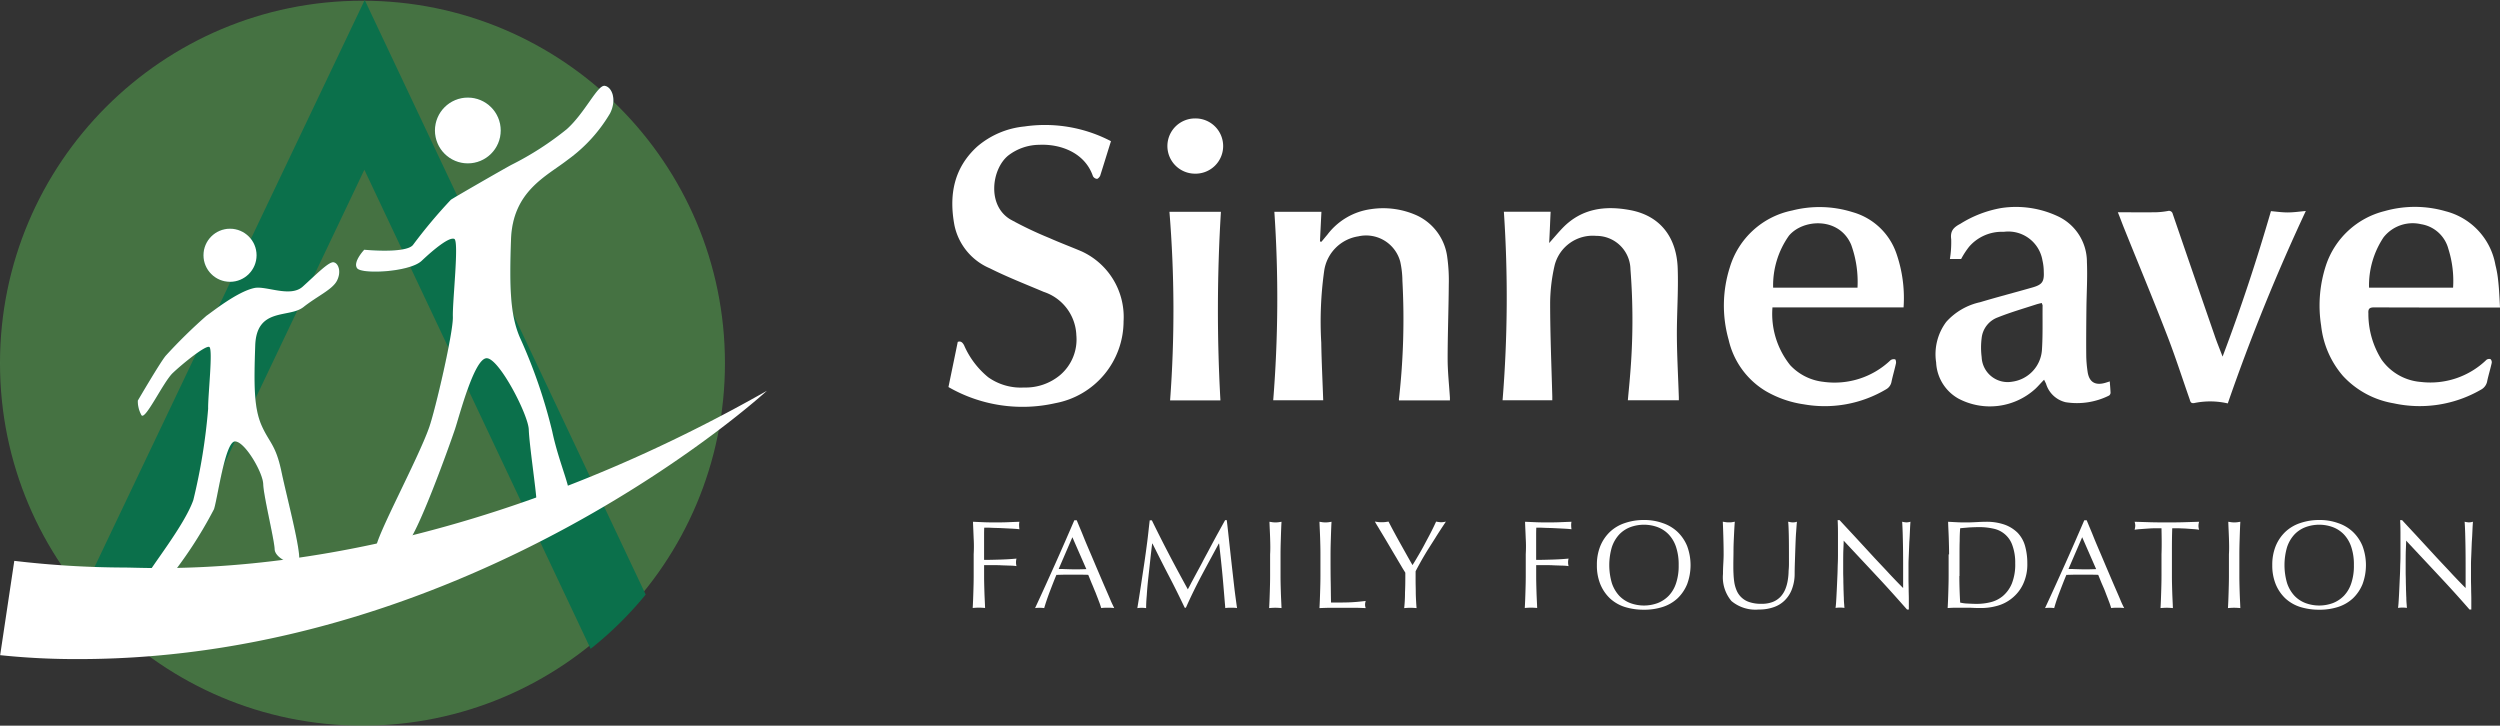 <?xml version="1.0" encoding="UTF-8"?>
<svg xmlns="http://www.w3.org/2000/svg" id="Sinneave-logo-reverse" width="232.549" height="67.5" viewBox="0 0 232.549 67.5">
  <rect x="0" y="0" width="232.549" height="67.5" fill="#333333" stroke="none"/>
  <g id="Group_102" data-name="Group 102" transform="translate(90.477 48.367)">
    <path id="Path_169" data-name="Path 169" d="M755.491,687.815c-.015-.5-.045-1-.061-1.515l1.046.045c.349.015.7.015,1.046.015s.7,0,1.061-.015.742-.03,1.167-.045a1.358,1.358,0,0,0-.03.349,2.708,2.708,0,0,0,.03.349c-.212-.03-.47-.046-.758-.061l-.909-.045c-.3-.015-.606-.015-.894-.03s-.515-.015-.712-.015c-.015.273-.015.53-.015.788v2.212c.515,0,1.015-.015,1.53-.03.5-.015,1-.045,1.485-.091a1.357,1.357,0,0,0,0,.7,4.243,4.243,0,0,0-.652-.046c-.242-.015-.5-.015-.773-.03-.258-.015-.53-.015-.8-.015h-.788v1c0,.515.015,1.015.03,1.515s.046.985.061,1.47c-.182-.015-.364-.03-.576-.03-.2,0-.394.015-.576.03.03-.485.045-.97.061-1.47s.03-1,.03-1.515v-2.015A12.376,12.376,0,0,0,755.491,687.815Z" transform="translate(-755.4 -686.133)" fill="#fff"></path>
    <path id="Path_170" data-name="Path 170" d="M801.064,693.567a2.28,2.28,0,0,0-.3-.03h-.606a2.269,2.269,0,0,0-.3.03c-.061-.182-.121-.394-.227-.652-.091-.258-.2-.515-.3-.788-.121-.273-.227-.561-.348-.833-.121-.288-.227-.561-.333-.818-.242-.015-.5-.015-.758-.015H796.4c-.227,0-.47.015-.712.015-.258.606-.47,1.182-.682,1.727q-.3.818-.455,1.364a3.729,3.729,0,0,0-.424-.03,3.477,3.477,0,0,0-.424.03c.636-1.364,1.243-2.712,1.849-4.061s1.2-2.712,1.8-4.106h.227c.182.455.394.939.606,1.47s.439,1.061.667,1.591.455,1.076.682,1.606.439,1.03.636,1.485.379.864.53,1.227C800.837,693.113,800.973,693.37,801.064,693.567Zm-5.167-3.637c.2,0,.409,0,.636.015.212,0,.424.015.636.015h.652c.212,0,.439-.015.652-.015l-1.3-2.97Z" transform="translate(-787.897 -685.37)" fill="#fff"></path>
    <path id="Path_171" data-name="Path 171" d="M859.47,688.528c.545,1.046,1.121,2.106,1.727,3.212.076-.151.2-.364.333-.636.152-.273.318-.591.515-.955s.409-.742.621-1.167c.227-.424.455-.833.682-1.273.227-.424.455-.849.682-1.258s.439-.8.636-1.152h.151c.091.742.167,1.47.243,2.167s.151,1.379.227,2.061l.227,2c.076.651.167,1.3.258,1.955a1.672,1.672,0,0,0-.273-.03h-.545a1.671,1.671,0,0,0-.273.03c-.091-1.03-.167-2.046-.258-3.015s-.2-1.97-.318-2.985h-.03c-.53.985-1.061,1.955-1.576,2.924s-1.015,1.985-1.485,3.046h-.106c-.47-.985-.955-1.97-1.47-2.955s-1.015-1.985-1.53-3.015h-.03c-.061.485-.121,1-.182,1.576-.061.561-.121,1.121-.182,1.667s-.106,1.061-.136,1.561c-.045.485-.061.879-.061,1.2a2.774,2.774,0,0,0-.818,0q.159-.955.318-2c.106-.7.212-1.409.318-2.106.106-.712.2-1.409.288-2.091s.152-1.349.227-1.97h.2C858.379,686.406,858.924,687.482,859.47,688.528Z" transform="translate(-841.181 -685.285)" fill="#fff"></path>
    <path id="Path_172" data-name="Path 172" d="M937.491,687.815c-.015-.5-.045-1-.061-1.515.106.015.2.03.288.045a2.465,2.465,0,0,0,.545,0l.288-.045c-.03.515-.045,1.015-.061,1.515s-.03,1-.03,1.515v2.015c0,.515.015,1.015.03,1.515s.045.985.061,1.47c-.182-.015-.364-.03-.576-.03-.2,0-.394.015-.576.03.03-.485.045-.97.061-1.47s.03-1,.03-1.515v-2.015C937.521,688.815,937.506,688.315,937.491,687.815Z" transform="translate(-909.822 -686.133)" fill="#fff"></path>
    <path id="Path_173" data-name="Path 173" d="M968.361,687.815c-.015-.5-.045-1-.061-1.515.106.015.2.03.288.045a2.465,2.465,0,0,0,.545,0l.288-.045c-.03.515-.045,1.015-.061,1.515s-.03,1-.03,1.515c0,.985,0,1.833.015,2.546.015.727.015,1.364.03,1.94.546,0,1.076,0,1.591-.015q.75-.023,1.636-.136a1.122,1.122,0,0,0-.061.349.9.9,0,0,0,.061.318c-.364-.015-.712-.03-1.076-.03h-2.152c-.349,0-.712.015-1.076.03.03-.485.045-.97.061-1.47s.03-1,.03-1.515v-2.015C968.391,688.815,968.376,688.315,968.361,687.815Z" transform="translate(-936.04 -686.133)" fill="#fff"></path>
    <path id="Path_174" data-name="Path 174" d="M1005.134,690.958c-.076-.136-.2-.318-.349-.576s-.318-.53-.5-.849c-.182-.3-.379-.636-.576-.97s-.394-.667-.576-.97-.349-.576-.5-.833c-.151-.242-.258-.424-.333-.561l.318.045a3.352,3.352,0,0,0,.636,0l.318-.045c.349.682.712,1.349,1.076,2s.742,1.333,1.152,2.046c.182-.273.364-.591.561-.924s.394-.682.576-1.03.379-.7.561-1.061c.182-.349.349-.7.5-1.03a3.8,3.8,0,0,0,.455.061,2.076,2.076,0,0,0,.455-.061c-.379.576-.712,1.076-1,1.546-.288.455-.561.879-.788,1.243-.227.379-.424.712-.591,1.015s-.318.576-.439.818v.924c0,.333.015.652.015.97s.015.606.03.879.03.485.045.652c-.182-.015-.364-.03-.576-.03-.2,0-.394.015-.576.03a13.277,13.277,0,0,0,.076-1.47C1005.134,692.2,1005.134,691.594,1005.134,690.958Z" transform="translate(-964.888 -686.048)" fill="#fff"></path>
    <path id="Path_175" data-name="Path 175" d="M1094.391,687.815c-.015-.5-.046-1-.061-1.515l1.046.045c.349.015.7.015,1.046.015s.7,0,1.061-.015.743-.03,1.167-.045a1.358,1.358,0,0,0-.03.349,2.708,2.708,0,0,0,.03.349c-.212-.03-.47-.046-.758-.061l-.909-.045c-.3-.015-.606-.015-.894-.03s-.515-.015-.712-.015c-.015.273-.015.53-.015.788v2.212c.515,0,1.015-.015,1.531-.03.5-.015,1-.045,1.485-.091a1.357,1.357,0,0,0,0,.7,4.245,4.245,0,0,0-.652-.046c-.242-.015-.5-.015-.773-.03-.258-.015-.53-.015-.8-.015h-.788v1c0,.515.015,1.015.03,1.515s.046.985.061,1.47c-.182-.015-.364-.03-.576-.03-.2,0-.394.015-.576.03.03-.485.045-.97.061-1.47s.03-1,.03-1.515v-2.015A12.4,12.4,0,0,0,1094.391,687.815Z" transform="translate(-1042.947 -686.133)" fill="#fff"></path>
    <path id="Path_176" data-name="Path 176" d="M1138.6,689.4a4.625,4.625,0,0,1,.318-1.773,3.836,3.836,0,0,1,.894-1.318,3.712,3.712,0,0,1,1.379-.818,5.409,5.409,0,0,1,1.758-.288,5.06,5.06,0,0,1,1.773.288,3.709,3.709,0,0,1,1.379.818,3.834,3.834,0,0,1,.894,1.318,5.1,5.1,0,0,1,0,3.546,3.835,3.835,0,0,1-.894,1.318,3.68,3.68,0,0,1-1.379.8,5.575,5.575,0,0,1-1.773.258,5.861,5.861,0,0,1-1.758-.258,3.682,3.682,0,0,1-1.379-.8,3.836,3.836,0,0,1-.894-1.318A4.625,4.625,0,0,1,1138.6,689.4Zm7.607,0a5.117,5.117,0,0,0-.242-1.682,3.129,3.129,0,0,0-.682-1.167,2.786,2.786,0,0,0-1.03-.682,3.677,3.677,0,0,0-2.546,0,2.785,2.785,0,0,0-1.03.682,3.254,3.254,0,0,0-.682,1.167,5.953,5.953,0,0,0,0,3.364,3.253,3.253,0,0,0,.682,1.167,2.785,2.785,0,0,0,1.03.682,3.677,3.677,0,0,0,2.546,0,2.914,2.914,0,0,0,1.03-.682,3.048,3.048,0,0,0,.682-1.167A5.055,5.055,0,0,0,1146.207,689.4Z" transform="translate(-1080.535 -685.2)" fill="#fff"></path>
    <path id="Path_177" data-name="Path 177" d="M1222.052,690.1c0-1.106,0-1.955-.015-2.561s-.03-1.015-.061-1.243c.091.015.167.03.242.046a1.147,1.147,0,0,0,.227.015,1.052,1.052,0,0,0,.349-.061c-.03.273-.046.591-.076.97s-.045.788-.061,1.212-.03.879-.045,1.333-.03.894-.03,1.333a4.01,4.01,0,0,1-.242,1.394,2.844,2.844,0,0,1-.652,1.046,2.664,2.664,0,0,1-1.03.652,4.044,4.044,0,0,1-1.409.227,3.487,3.487,0,0,1-2.546-.788,3.431,3.431,0,0,1-.788-2.515c0-.364.015-.7.03-.97.015-.288.03-.576.03-.864,0-.652-.015-1.227-.03-1.743-.015-.5-.03-.94-.046-1.288.091.015.2.03.3.046a2.136,2.136,0,0,0,.3.015,1.472,1.472,0,0,0,.258-.015c.076-.015.167-.03.258-.046-.015.167-.03.394-.045.667s-.03.591-.046.939-.03.727-.03,1.136-.015.818-.015,1.258c0,.273,0,.546.015.818a7.383,7.383,0,0,0,.076.833,3.258,3.258,0,0,0,.227.773,1.913,1.913,0,0,0,1.2,1.061,3.328,3.328,0,0,0,1.091.152,2.8,2.8,0,0,0,1.076-.182,2.04,2.04,0,0,0,.712-.485,2.366,2.366,0,0,0,.44-.7,3.759,3.759,0,0,0,.227-.833,5.548,5.548,0,0,0,.076-.864A6.832,6.832,0,0,0,1222.052,690.1Z" transform="translate(-1146.121 -686.133)" fill="#fff"></path>
    <path id="Path_178" data-name="Path 178" d="M1288.888,690.452c-1.015-1.091-2.031-2.167-3.031-3.243,0,.212-.015.515-.03.879s-.015.864-.015,1.5v.606c0,.242.015.5.015.758,0,.273.015.53.015.8.015.273.015.53.03.758,0,.227.015.439.03.606s.015.288.03.349a3.22,3.22,0,0,0-.409-.03,3.477,3.477,0,0,0-.424.03c.015-.076.03-.227.046-.424.015-.212.03-.455.045-.758q.023-.432.046-.955c.015-.349.03-.682.045-1.03s.015-.682.03-1c.015-.333.015-.621.015-.879V686.5c0-.53-.015-.939-.03-1.2h.182c.47.515.985,1.061,1.531,1.652l1.606,1.743c.53.576,1.046,1.106,1.515,1.621.485.515.894.94,1.258,1.3v-1.591c0-.818,0-1.606-.015-2.394-.015-.773-.03-1.5-.076-2.182a2.282,2.282,0,0,0,.394.061,1.458,1.458,0,0,0,.379-.061q-.023.25-.046.773c-.015.349-.03.712-.061,1.106q-.023.591-.045,1.136c-.015.379-.03.667-.03.894v1.53c0,.288.015.576.015.864s.015.561.015.818v1.046h-.167C1290.843,692.589,1289.9,691.528,1288.888,690.452Z" transform="translate(-1204.836 -685.285)" fill="#fff"></path>
    <path id="Path_179" data-name="Path 179" d="M1354.037,689.331c0-.515-.015-1.015-.03-1.515s-.046-1-.061-1.515l.879.046c.288.015.591.015.879.015.3,0,.591-.015.879-.03s.591-.03.879-.03a5.04,5.04,0,0,1,1.758.273,3.307,3.307,0,0,1,1.2.758,2.9,2.9,0,0,1,.682,1.212,5.926,5.926,0,0,1,.212,1.621,4.3,4.3,0,0,1-.409,1.97,3.658,3.658,0,0,1-1.03,1.288,3.709,3.709,0,0,1-1.379.7,5.476,5.476,0,0,1-1.44.2c-.273,0-.53,0-.788-.015s-.515-.015-.788-.015h-.788c-.257,0-.515.015-.788.03.03-.485.046-.97.061-1.47s.03-1,.03-1.515v-2Zm.955,2.015c0,.833.03,1.667.076,2.47a3.207,3.207,0,0,0,.667.091c.288.015.576.03.864.03a5.341,5.341,0,0,0,1.288-.152,2.849,2.849,0,0,0,1.151-.576,3.059,3.059,0,0,0,.833-1.152,4.76,4.76,0,0,0,.318-1.879,4.7,4.7,0,0,0-.258-1.667,2.356,2.356,0,0,0-1.727-1.561,6.08,6.08,0,0,0-1.333-.151c-.349,0-.682.015-.985.03-.3.03-.576.046-.818.076q-.046.568-.045,1.182c-.015.409-.015.818-.015,1.243v2.015Z" transform="translate(-1263.211 -686.133)" fill="#fff"></path>
    <path id="Path_180" data-name="Path 180" d="M1421.064,693.567a2.274,2.274,0,0,0-.3-.03h-.606a2.272,2.272,0,0,0-.3.03c-.061-.182-.121-.394-.227-.652-.091-.258-.2-.515-.3-.788s-.227-.561-.348-.833c-.121-.288-.228-.561-.333-.818-.242-.015-.5-.015-.758-.015H1416.4c-.227,0-.47.015-.712.015-.258.606-.47,1.182-.682,1.727s-.349,1-.455,1.364a3.734,3.734,0,0,0-.425-.03,3.474,3.474,0,0,0-.424.03c.636-1.364,1.242-2.712,1.849-4.061s1.2-2.712,1.8-4.106h.227c.182.455.394.939.606,1.47s.439,1.061.667,1.591.455,1.076.682,1.606.439,1.03.636,1.485.379.864.53,1.227A8.407,8.407,0,0,0,1421.064,693.567Zm-5.182-3.637c.2,0,.409,0,.636.015.212,0,.424.015.636.015h.651c.212,0,.439-.015.652-.015l-1.3-2.97Z" transform="translate(-1313.95 -685.37)" fill="#fff"></path>
    <path id="Path_181" data-name="Path 181" d="M1471.2,686.906h-.636c-.227,0-.439.015-.667.03s-.439.03-.636.046a5.306,5.306,0,0,0-.561.061,1.786,1.786,0,0,0,.061-.379,1.279,1.279,0,0,0-.061-.364l1.5.045c.485.015,1,.015,1.5.015.515,0,1.015,0,1.5-.015l1.5-.045a1.292,1.292,0,0,0-.061.379,1.136,1.136,0,0,0,.061.364,5.3,5.3,0,0,0-.561-.061l-.636-.046c-.227-.015-.439-.015-.667-.03h-.636c-.03.8-.03,1.606-.03,2.424v2.015c0,.515.015,1.015.03,1.515s.046.985.061,1.47c-.182-.015-.364-.03-.576-.03-.2,0-.394.015-.576.03.03-.485.045-.97.061-1.47s.03-1,.03-1.515v-2.015C1471.231,688.527,1471.216,687.709,1471.2,686.906Z" transform="translate(-1360.616 -686.133)" fill="#fff"></path>
    <path id="Path_182" data-name="Path 182" d="M1526.091,687.815c-.015-.5-.045-1-.061-1.515.106.015.2.03.288.045a2.464,2.464,0,0,0,.545,0l.288-.045c-.03.515-.045,1.015-.061,1.515s-.03,1-.03,1.515v2.015c0,.515.015,1.015.03,1.515s.045.985.061,1.47c-.182-.015-.364-.03-.576-.03-.2,0-.394.015-.576.03.03-.485.046-.97.061-1.47s.03-1,.03-1.515v-2.015C1526.121,688.815,1526.106,688.315,1526.091,687.815Z" transform="translate(-1409.233 -686.133)" fill="#fff"></path>
    <path id="Path_183" data-name="Path 183" d="M1553.2,689.4a4.629,4.629,0,0,1,.318-1.773,3.832,3.832,0,0,1,.894-1.318,3.711,3.711,0,0,1,1.379-.818,5.409,5.409,0,0,1,1.758-.288,5.059,5.059,0,0,1,1.773.288,3.71,3.71,0,0,1,1.379.818,3.835,3.835,0,0,1,.894,1.318,5.1,5.1,0,0,1,0,3.546,3.836,3.836,0,0,1-.894,1.318,3.681,3.681,0,0,1-1.379.8,5.573,5.573,0,0,1-1.773.258,5.862,5.862,0,0,1-1.758-.258,3.681,3.681,0,0,1-1.379-.8,3.833,3.833,0,0,1-.894-1.318A4.629,4.629,0,0,1,1553.2,689.4Zm7.592,0a5.114,5.114,0,0,0-.242-1.682,3.13,3.13,0,0,0-.682-1.167,2.787,2.787,0,0,0-1.03-.682,3.677,3.677,0,0,0-2.546,0,2.786,2.786,0,0,0-1.031.682,3.253,3.253,0,0,0-.682,1.167,5.956,5.956,0,0,0,0,3.364,3.251,3.251,0,0,0,.682,1.167,2.785,2.785,0,0,0,1.031.682,3.677,3.677,0,0,0,2.546,0,2.917,2.917,0,0,0,1.03-.682,3.05,3.05,0,0,0,.682-1.167A5.052,5.052,0,0,0,1560.792,689.4Z" transform="translate(-1432.311 -685.2)" fill="#fff"></path>
    <path id="Path_184" data-name="Path 184" d="M1634.188,690.452c-1.015-1.091-2.031-2.167-3.031-3.243,0,.212-.015.515-.03.879s-.015.864-.015,1.5v.606c0,.242.015.5.015.758,0,.273.015.53.015.8.015.273.015.53.03.758,0,.227.015.439.03.606.015.182.015.288.03.349a3.22,3.22,0,0,0-.409-.03,3.479,3.479,0,0,0-.424.03c.015-.076.03-.227.046-.424.015-.212.03-.455.046-.758q.023-.432.045-.955c.015-.349.03-.682.046-1.03s.015-.682.03-1c.015-.333.015-.621.015-.879V686.5c0-.53-.015-.939-.03-1.2h.182c.47.515.985,1.061,1.53,1.652l1.606,1.743c.53.576,1.046,1.106,1.515,1.621.485.515.894.94,1.258,1.3v-1.591c0-.818,0-1.606-.015-2.394-.015-.773-.03-1.5-.076-2.182a2.281,2.281,0,0,0,.394.061,1.459,1.459,0,0,0,.379-.061q-.023.25-.046.773c-.015.349-.03.712-.061,1.106q-.023.591-.045,1.136c-.015.379-.03.667-.03.894v1.53c0,.288.015.576.015.864s.015.561.015.818v1.046h-.167C1636.158,692.589,1635.2,691.528,1634.188,690.452Z" transform="translate(-1497.814 -685.285)" fill="#fff"></path>
  </g>
  <g id="Group_109" data-name="Group 109" transform="translate(0)">
    <circle id="Ellipse_2" data-name="Ellipse 2" cx="33.717" cy="33.717" r="33.717" transform="translate(0 0.066)" fill="#58b353" opacity="0.5"></circle>
    <path id="Path_185" data-name="Path 185" d="M210.3,423.262h4.743l19.744-41.473,21.047,44.564a33.6,33.6,0,0,0,5.122-5.046L234.82,366,208.5,421.232C209.076,421.929,209.682,422.611,210.3,423.262Z" transform="translate(-200.894 -366)" fill="#0b704b"></path>
    <g id="Group_105" data-name="Group 105" transform="translate(33.12 7.981)">
      <g id="Group_103" data-name="Group 103">
        <circle id="Ellipse_3" data-name="Ellipse 3" cx="3.061" cy="3.061" r="3.061" transform="translate(7.337 1.095)" fill="#0b704b"></circle>
        <path id="Path_186" data-name="Path 186" d="M377.638,433.921s3.864.379,4.531-.439a47.672,47.672,0,0,1,3.531-4.212c.561-.364,4.94-2.879,5.622-3.243a28.359,28.359,0,0,0,5.152-3.318c1.727-1.546,2.864-4.152,3.546-4.031s1.121,1.318.485,2.561a14.232,14.232,0,0,1-3.94,4.319c-1.985,1.546-5.122,2.909-5.273,7.425-.152,4.47-.076,7.031.833,9.122a48.6,48.6,0,0,1,3,8.713c.667,3.182,2.061,5.91,1.455,6.319-.152.106-2.894.742-2.909.242-.045-1.121-.682-5.349-.727-6.728s-2.773-6.667-3.925-6.637-2.515,5.334-2.94,6.607-3.546,10.046-4.606,10.8c-.258.182-2.758.606-2.758.3,0-1.091,3.894-8.258,4.955-11.258.576-1.621,2.258-8.864,2.212-10.289s.591-7.046.136-7.258c-.47-.212-1.909.97-3.031,2.03-1.106,1.061-5.531,1.273-6,.712C376.532,435.088,377.638,433.921,377.638,433.921Z" transform="translate(-376.877 -418.673)" fill="#0b704b"></path>
      </g>
      <g id="Group_104" data-name="Group 104">
        <circle id="Ellipse_4" data-name="Ellipse 4" cx="3.061" cy="3.061" r="3.061" transform="translate(7.337 1.095)" fill="#fff"></circle>
        <path id="Path_187" data-name="Path 187" d="M377.638,433.921s3.864.379,4.531-.439a47.672,47.672,0,0,1,3.531-4.212c.561-.364,4.94-2.879,5.622-3.243a28.359,28.359,0,0,0,5.152-3.318c1.727-1.546,2.864-4.152,3.546-4.031s1.121,1.318.485,2.561a14.232,14.232,0,0,1-3.94,4.319c-1.985,1.546-5.122,2.909-5.273,7.425-.152,4.47-.076,7.031.833,9.122a48.6,48.6,0,0,1,3,8.713c.667,3.182,2.061,5.91,1.455,6.319-.152.106-2.894.742-2.909.242-.045-1.121-.682-5.349-.727-6.728s-2.773-6.667-3.925-6.637-2.515,5.334-2.94,6.607-3.546,10.046-4.606,10.8c-.258.182-2.758.606-2.758.3,0-1.091,3.894-8.258,4.955-11.258.576-1.621,2.258-8.864,2.212-10.289s.591-7.046.136-7.258c-.47-.212-1.909.97-3.031,2.03-1.106,1.061-5.531,1.273-6,.712C376.532,435.088,377.638,433.921,377.638,433.921Z" transform="translate(-376.877 -418.673)" fill="#fff"></path>
      </g>
    </g>
    <g id="Group_108" data-name="Group 108" transform="translate(12.819 21.274)">
      <g id="Group_106" data-name="Group 106">
        <circle id="Ellipse_5" data-name="Ellipse 5" cx="2.47" cy="2.47" r="2.47" transform="translate(6.107)" fill="#0b704b"></circle>
        <path id="Path_188" data-name="Path 188" d="M242.9,539.847s2.061-3.531,2.591-4.167a48.165,48.165,0,0,1,3.8-3.728c.439-.288,2.849-2.243,4.455-2.576,1.076-.227,3.334.909,4.485-.121s2.424-2.349,2.879-2.273.742.879.318,1.712-1.818,1.424-3.137,2.47c-1.333,1.03-4.349-.015-4.47,3.561-.121,3.546-.136,5.743.576,7.395.712,1.636,1.333,1.8,1.864,4.334s2.015,8.046,1.576,8.425-2.182-.333-2.212-1.212c-.03-.894-1.03-4.955-1.061-6.046s-1.727-4-2.637-3.97-1.606,5.3-1.94,6.3a39.572,39.572,0,0,1-4.531,6.864c-.788.652-2.258.485-1.818-.485s3.591-4.849,4.425-7.228a54.471,54.471,0,0,0,1.379-8.5c-.03-1.136.47-5.576.106-5.743s-2.515,1.591-3.394,2.424-2.531,4.379-2.909,3.94A2.657,2.657,0,0,1,242.9,539.847Z" transform="translate(-242.899 -523.861)" fill="#0b704b"></path>
      </g>
      <g id="Group_107" data-name="Group 107">
        <circle id="Ellipse_6" data-name="Ellipse 6" cx="2.47" cy="2.47" r="2.47" transform="translate(6.107)" fill="#fff"></circle>
        <path id="Path_189" data-name="Path 189" d="M242.9,539.847s2.061-3.531,2.591-4.167a48.165,48.165,0,0,1,3.8-3.728c.439-.288,2.849-2.243,4.455-2.576,1.076-.227,3.334.909,4.485-.121s2.424-2.349,2.879-2.273.742.879.318,1.712-1.818,1.424-3.137,2.47c-1.333,1.03-4.349-.015-4.47,3.561-.121,3.546-.136,5.743.576,7.395.712,1.636,1.333,1.8,1.864,4.334s2.015,8.046,1.576,8.425-2.182-.333-2.212-1.212c-.03-.894-1.03-4.955-1.061-6.046s-1.727-4-2.637-3.97-1.606,5.3-1.94,6.3a39.572,39.572,0,0,1-4.531,6.864c-.788.652-2.258.485-1.818-.485s3.591-4.849,4.425-7.228a54.471,54.471,0,0,0,1.379-8.5c-.03-1.136.47-5.576.106-5.743s-2.515,1.591-3.394,2.424-2.531,4.379-2.909,3.94A2.657,2.657,0,0,1,242.9,539.847Z" transform="translate(-242.899 -523.861)" fill="#fff"></path>
      </g>
    </g>
    <path id="Path_190" data-name="Path 190" d="M158.4,630.493a67.872,67.872,0,0,0,7.3.364c36.912,0,64.02-24.957,64.02-24.957-32.124,18.244-56.308,16.441-59.823,16.441a89.833,89.833,0,0,1-10.183-.621Z" transform="translate(-158.385 -569.549)" fill="#fff"></path>
  </g>
  <g id="Group_110" data-name="Group 110" transform="translate(88.219 11.016)">
    <path id="Path_191" data-name="Path 191" d="M755.622,444.192c-.349,1.106-.667,2.152-1,3.2-.045.121-.212.3-.3.3a.467.467,0,0,1-.379-.258c-.758-2.2-3.046-3-4.985-2.909a4.785,4.785,0,0,0-2.894,1c-1.53,1.243-2,4.622.2,5.94a34.5,34.5,0,0,0,3.622,1.727c.985.439,2,.818,3,1.243a6.71,6.71,0,0,1,3.909,6.516,7.763,7.763,0,0,1-6.349,7.607,13.814,13.814,0,0,1-9.94-1.5c.288-1.409.576-2.773.864-4.2.243-.091.424,0,.591.318a7.883,7.883,0,0,0,2.243,2.97,5.242,5.242,0,0,0,3.334.955,5.008,5.008,0,0,0,3.349-1.152,4.35,4.35,0,0,0,1.515-3.712,4.414,4.414,0,0,0-3.031-4.031c-1.682-.712-3.394-1.379-5.031-2.2A5.582,5.582,0,0,1,741.061,452c-.515-2.773-.076-5.3,2.106-7.3a7.915,7.915,0,0,1,4.394-1.879,13.254,13.254,0,0,1,7.849,1.258A2.07,2.07,0,0,1,755.622,444.192Z" transform="translate(-740.5 -442.071)" fill="#fff"></path>
    <path id="Path_192" data-name="Path 192" d="M1080.7,511.652a118.769,118.769,0,0,0,.121-17.532h4.349c-.046.894-.076,1.833-.136,2.909.485-.546.864-1,1.273-1.424,1.758-1.8,3.94-2.076,6.273-1.637,2.894.546,4.319,2.652,4.41,5.41.076,2.121-.091,4.258-.076,6.379.015,1.879.121,3.758.182,5.637v.258h-4.743c.061-.727.152-1.546.212-2.364a60.706,60.706,0,0,0,.03-9.819,3.166,3.166,0,0,0-3.182-3.106,3.654,3.654,0,0,0-3.864,2.712,16.02,16.02,0,0,0-.424,3.5c0,2.909.121,5.8.2,8.713v.364Z" transform="translate(-1029.15 -485.438)" fill="#fff"></path>
    <path id="Path_193" data-name="Path 193" d="M939.9,511.746a118.769,118.769,0,0,0,.106-17.532h4.379c-.046.894-.091,1.818-.136,2.758a.441.441,0,0,0,.136.03c.182-.212.364-.439.546-.652a6.108,6.108,0,0,1,4.046-2.379,7.626,7.626,0,0,1,4.3.591,4.964,4.964,0,0,1,2.818,3.925,15.468,15.468,0,0,1,.136,2.515c-.015,2.288-.106,4.591-.106,6.879,0,1.212.136,2.409.212,3.621v.258H951.6a.509.509,0,0,1,0-.167,66.124,66.124,0,0,0,.318-10.955,8.706,8.706,0,0,0-.2-1.773,3.285,3.285,0,0,0-3.909-2.364,3.794,3.794,0,0,0-3.167,3.2,33.99,33.99,0,0,0-.273,6.682c.03,1.8.121,3.606.182,5.364Z" transform="translate(-909.685 -485.531)" fill="#fff"></path>
    <path id="Path_194" data-name="Path 194" d="M1348.938,497.981h-1.046a9.646,9.646,0,0,0,.121-1.849c-.106-.773.242-1.106.848-1.424a10.592,10.592,0,0,1,3.819-1.47,9.163,9.163,0,0,1,5.2.743,4.684,4.684,0,0,1,2.758,4.273c.061,1.44-.03,2.879-.046,4.319-.015,1.485-.03,2.97-.015,4.455a11.044,11.044,0,0,0,.121,1.409c.136,1,.712,1.349,1.7,1.046.136-.045.258-.076.364-.121.03.364.061.727.076,1.076a.358.358,0,0,1-.136.242,6.677,6.677,0,0,1-4.046.621,2.5,2.5,0,0,1-1.818-1.712c-.045-.106-.106-.212-.182-.379-.288.288-.53.576-.8.833a6.279,6.279,0,0,1-7.167.924,4.067,4.067,0,0,1-2.076-3.364,5.024,5.024,0,0,1,.94-3.773A5.923,5.923,0,0,1,1350.7,502c1.621-.485,3.258-.909,4.894-1.379.894-.258,1.076-.546,1.031-1.455a4.814,4.814,0,0,0-.121-1.046,3.221,3.221,0,0,0-3.606-2.667,4.026,4.026,0,0,0-3.212,1.379A7.471,7.471,0,0,0,1348.938,497.981Zm7.5,4.091c-.2.045-.394.091-.576.152-1.167.379-2.364.727-3.5,1.182a2.31,2.31,0,0,0-1.515,1.924,6.939,6.939,0,0,0,0,1.773,2.422,2.422,0,0,0,2.849,2.288,3.2,3.2,0,0,0,2.758-2.94c.091-1.394.045-2.788.061-4.167C1356.5,502.223,1356.469,502.178,1356.438,502.072Z" transform="translate(-1254.733 -484.904)" fill="#fff"></path>
    <path id="Path_195" data-name="Path 195" d="M1221.1,502.425a7.618,7.618,0,0,0,1.652,5.379,4.971,4.971,0,0,0,3.091,1.546,7.537,7.537,0,0,0,6.243-2.015.52.52,0,0,1,.424-.076c.061.015.106.258.076.379-.121.561-.288,1.121-.409,1.682a1,1,0,0,1-.485.712,11.178,11.178,0,0,1-7.682,1.409,9.809,9.809,0,0,1-3.531-1.227,7.5,7.5,0,0,1-3.455-4.773,11.691,11.691,0,0,1,.106-6.728,7.634,7.634,0,0,1,5.8-5.3,10.278,10.278,0,0,1,5.622.152,6.036,6.036,0,0,1,4.061,3.8,12.621,12.621,0,0,1,.682,5.061Zm.061-1.833h7.849a10.152,10.152,0,0,0-.591-4c-1.106-2.591-4.47-2.409-5.788-.833A7.99,7.99,0,0,0,1221.163,500.592Z" transform="translate(-1144.445 -484.848)" fill="#fff"></path>
    <path id="Path_196" data-name="Path 196" d="M1599.081,502.385h-.591c-3.7,0-7.41,0-11.107-.015-.439,0-.576.121-.545.561a7.982,7.982,0,0,0,1.227,4.3,4.95,4.95,0,0,0,3.667,2.076,7.5,7.5,0,0,0,6.091-2.061.432.432,0,0,1,.379-.061.409.409,0,0,1,.106.364c-.121.545-.288,1.091-.409,1.636a1.13,1.13,0,0,1-.606.849,11.377,11.377,0,0,1-8.107,1.258,8.283,8.283,0,0,1-4.713-2.546,8.554,8.554,0,0,1-2.03-4.682,12,12,0,0,1,.454-5.622,7.7,7.7,0,0,1,5.455-5.031,10.292,10.292,0,0,1,5.667.015,6.286,6.286,0,0,1,4.637,5,9.811,9.811,0,0,1,.258,1.485C1599.005,500.718,1599.036,501.521,1599.081,502.385Zm-12.183-1.849h7.819a9.883,9.883,0,0,0-.439-3.606,3.138,3.138,0,0,0-2.546-2.3,3.444,3.444,0,0,0-3.485,1.227A8.059,8.059,0,0,0,1586.9,500.537Z" transform="translate(-1454.751 -484.793)" fill="#fff"></path>
    <path id="Path_197" data-name="Path 197" d="M1458.4,495.586c1.212,0,2.364.015,3.531,0a7.235,7.235,0,0,0,1.136-.121.354.354,0,0,1,.439.273c1.288,3.758,2.576,7.5,3.879,11.259.212.636.47,1.258.758,2.015,1.712-4.516,3.182-8.986,4.5-13.531.5.045,1.031.121,1.561.121s1.061-.076,1.682-.136a184.98,184.98,0,0,0-7.258,17.9,7.3,7.3,0,0,0-3.136-.03c-.318.045-.349-.152-.409-.349-.712-2.03-1.364-4.076-2.152-6.091-1.258-3.258-2.606-6.485-3.909-9.728C1458.794,496.616,1458.6,496.055,1458.4,495.586Z" transform="translate(-1349.619 -486.857)" fill="#fff"></path>
    <path id="Path_198" data-name="Path 198" d="M876.2,496h4.788a150.662,150.662,0,0,0-.045,17.547h-4.682A113.063,113.063,0,0,0,876.2,496Z" transform="translate(-855.638 -487.317)" fill="#fff"></path>
    <path id="Path_199" data-name="Path 199" d="M877.576,438.7a2.569,2.569,0,1,1-.03,5.137,2.568,2.568,0,0,1,.03-5.137Z" transform="translate(-854.62 -438.699)" fill="#fff"></path>
  </g>
</svg>
